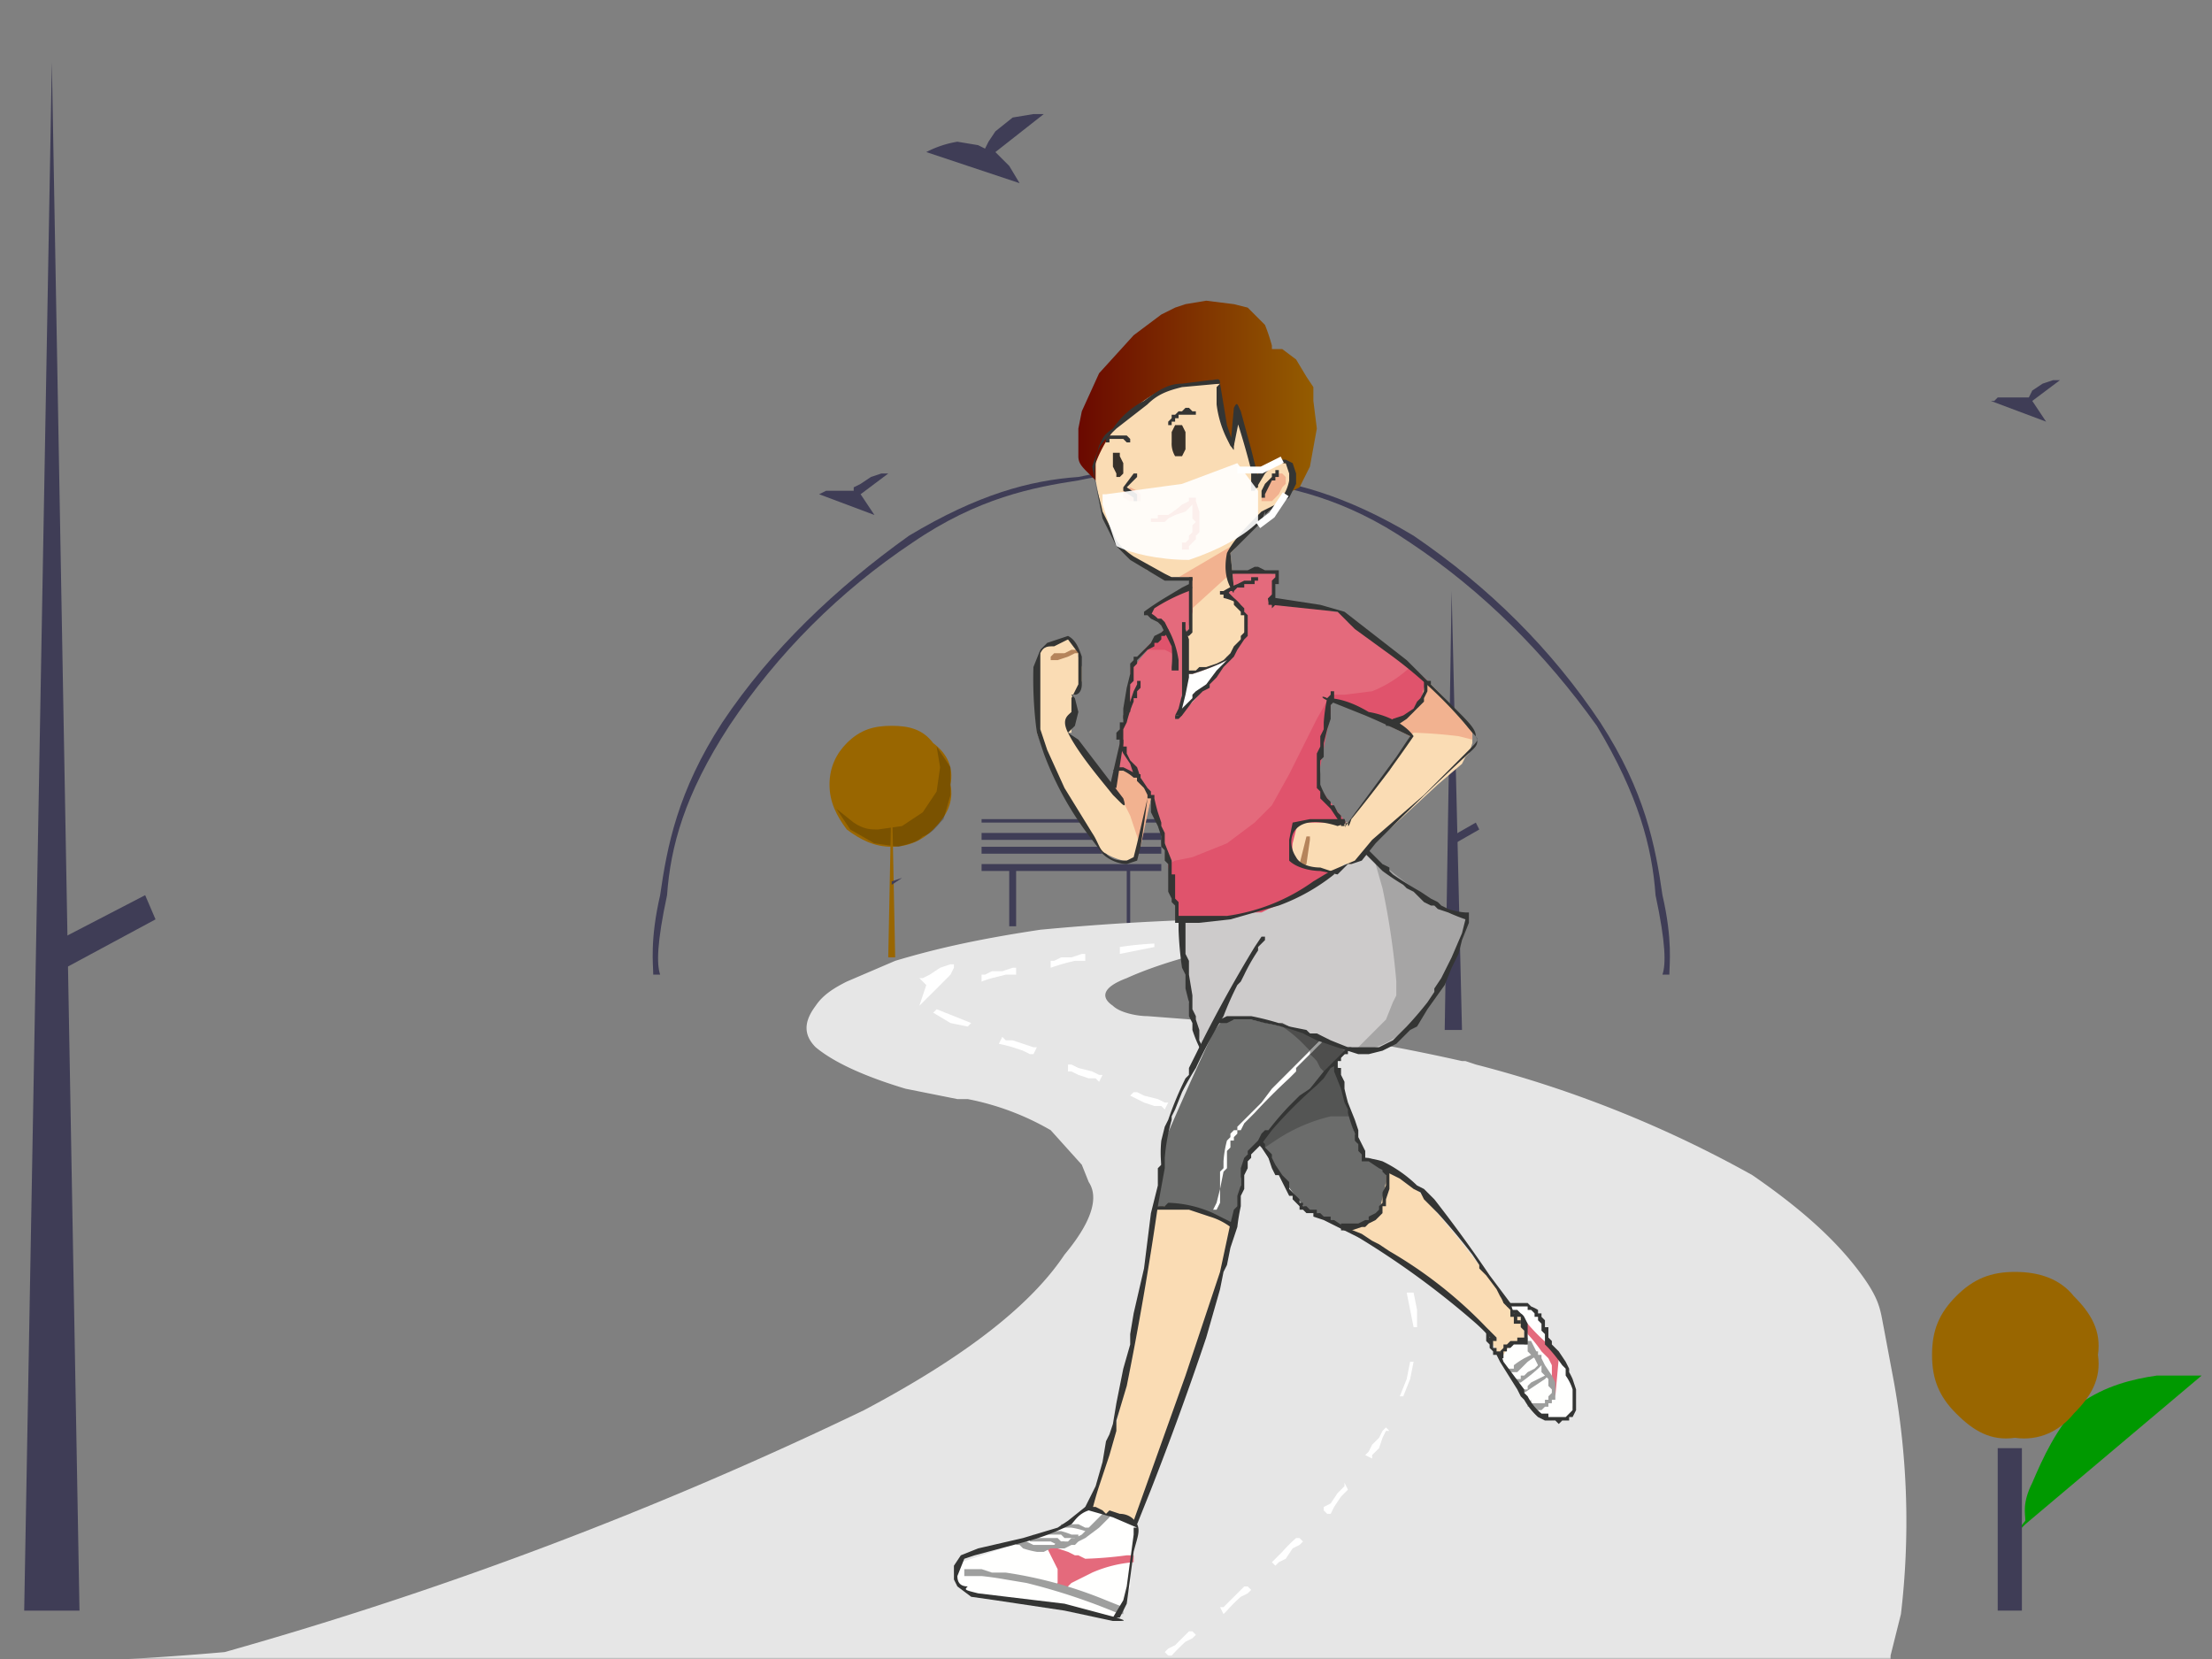 <svg xmlns:xlink="http://www.w3.org/1999/xlink" image-rendering="optimizeSpeed" baseProfile="basic" xmlns="http://www.w3.org/2000/svg" viewBox="0 0 640 480"><rect x="0" y="0" width="640" height="480" fill="#808080" stroke="none"/><defs><linearGradient id="a"><stop offset="0" stop-color="#600"/><stop offset="1" stop-color="#960"/></linearGradient><linearGradient id="c" xlink:href="#a" x1="-.1" y1=".5" x2="1.1" y2=".5"/><mask id="b"><path fill="#FFF" d="M0 0h640v480H0z"/></mask></defs><g mask="url(#b)"><path fill="#3f3d56" d="M336 250h-52v2h8v16h2v-16h32v16h1v-16h9v-2zM356 209h-14v13h6v46h2v-46h6v-13zM284 245h52v2h-52v-2zM284 241h52v2h-52v-2zM284 237h52v1h-52v-1z"/><path fill="#3f3d56" d="M483 282h-2c1-3 1-9-2-23-1-14-5-29-17-49-15-21-33-39-54-53-19-13-35-16-48-18-14-3-21-2-24-2s-10-1-24 2c-13 2-29 5-48 18-21 14-39 32-53 53-13 20-17 35-18 49-3 14-3 20-2 23h-2c0-3-1-10 2-23 2-14 5-30 18-50 14-21 33-39 54-54 20-12 35-16 49-17 14-3 21-3 24-2 3-1 10-1 24 2 13 1 29 5 49 17 22 15 40 33 54 54 13 20 16 36 18 50 3 13 2 20 2 23zM15 18l8 448H7l8-448z"/><path fill="#3f3d56" d="M42 259l3 7-26 14-4-7 27-14z"/><path fill="#960" d="M275 227c1 5-1 9-5 13-3 3-7 5-12 5s-9-2-13-5c-3-4-5-8-5-13s2-9 5-12c4-4 8-5 13-5s9 1 12 5c4 3 6 7 5 12z"/><path fill-opacity=".2" d="M271 216l1 6-1 7-4 6-6 4-7 1c-2 0-4 0-7-2l-5-4 4 6 7 4 7 1c3-1 5-1 7-3 3-1 4-3 6-5l2-7v-8l-4-6z"/><path fill="#960" d="M258 227l1 50h-2l1-50z"/><path fill="#3f3d56" d="M261 254l-3 2v-1l3-1zM420 171l3 127h-5l2-127z"/><path fill="#3f3d56" d="M427 238l1 2-7 4-1-2 7-4z"/><path fill="#090" d="M586 441c-7 7-4 4 0-1 0-2-1-5 2-11 3-7 7-16 14-23 7-5 15-7 22-8h13"/><path fill="#960" d="M607 392c1 7-2 12-7 17-4 5-10 8-17 7-7 1-12-2-17-7s-7-10-7-17 2-12 7-17 10-7 17-7 13 2 17 7c5 5 8 10 7 17z"/><path fill="#3f3d56" d="M578 419h7v47h-7v-47z"/><path fill="#e6e6e6" d="M58 480c-72 1-38 2 7-2a1138 1138 0 00185-70c34-18 50-33 58-45 10-12 9-18 7-21l-2-5-9-10a77 77 0 00-24-9h-1-2l-15-3c-10-3-20-7-26-12-4-4-3-8 0-12 2-3 5-5 9-7l14-6c10-3 22-6 42-9a747 747 0 0192-3h3l-3 1-24 4c-16 3-32 7-43 12-8 3-7 6-4 8 2 2 7 3 10 3l13 1a569 569 0 0178 12h1l3 1a335 335 0 0180 32c16 11 25 20 31 28s6 11 7 16l3 16a228 228 0 012 67l-3 12v1H58z"/><path fill="#fff" d="M336 484l-1-1 2-1 2-2 1 2-2 1-2 1zM338 479l-1-1 1-1 2-1 2-2 2-2h1l1 1-1 1-2 1a67 67 0 00-4 4h-1zm16-12l-1-2h1l2-2 2-2 2-2h1l1 1-1 1-2 1a46 46 0 00-4 4l-1 1zm15-14l-1-1 1-1 2-2a43 43 0 014-4h1l1 1-1 1-2 1-2 3-2 1-1 1zm15-15l-1-1v-1l2-1 2-3 2-2v-1l1 2-2 2-2 3-1 2h-1zm13-16l-2-1 1-1 1-2 2-2 1-2 1-1 1 1h-1l-1 2-1 3-2 2v1zm9-18h-1l2-5 1-5h1l-1 5-2 5zm3-20l-1-5-1-5h2l1 5v5h-1zm-4-19l-2-4-3-4 1-1a76 76 0 016 8l-2 1zm-11-16l-4-4-4-3 1-1a120 120 0 018 6l-1 2zm-15-13l-1-1-2-1-3-2-2-1h-1l1-2v1l3 1 3 1 2 2h1l-1 2zm-18-11l-1-1h-2l-3-2-2-1h-1l1-2v1l3 1 3 1 2 1h1l-1 2zm-24-4l-1-1h-2l-3-1-2-1-2-1 1-1h1l2 1 4 1 2 1h1l-1 2zm-19-8l-1-1h-2l-3-1-2-1h-1v-2h1l2 1 4 1 2 1h1l-1 2zm-19-8h-1l-2-1-3-1a51 51 0 00-4-1l1-2 1 1h2l3 1 3 1h1l-1 2zm-19-8l-5-1-5-3 1-1 5 2 5 2-1 1zm-12-12l-2-2h1l2-1 3-2 3-1h1v1l-1 2a499 499 0 01-7 7l-2 2 2-6zm16-1v-2h1l2-1h3l3-1h1v2h-3l-4 1a31 31 0 00-3 1zm20-4v-2h1l2-1h3l3-1h1v2h-3a57 57 0 00-7 2zm20-4v-2a96 96 0 0110-1v1l-5 1-5 1zM355 269v-2a31 31 0 015-1v2h-2l-3 1z"/><path fill="#3f3d56" d="M588 116l8-6h-2l-3 1-3 2-1 2h-1-8l-1 1h-1l16 6-2-3-2-3zM249 143l8-6h-2l-3 1-3 2-2 1v1h-8l-2 1 16 6-2-3-2-3zM288 44l14-11h-3l-6 1-5 4-2 3-1 2-2-1-6-1a30 30 0 00-9 3l27 9-3-5-4-4z"/><path fill="#fffffe" d="M437 378l1-1 4 1 2 1 1 1v1l1 2 1 3 1 2v1l1 2 4 4 2 6 1 4-1 2v1l-1 2-2 1h-3l-1-1h-1l-1-1-3-2-1-2-1-2-1-1-2-3a477 477 0 01-8-14"/><path fill="#6b6c6b" d="M365 330v1l2 4a170 170 0 0011 15 30 30 0 003 1l5 3 5 2 2 2 10-3 3-15-2-1a43 43 0 00-8-4h-1v-1l-3-6-4-13-1-7h-1l-12 1-9 21"/><path fill="#fadcb4" d="M438 381l-1-3-6-8a389 389 0 00-23-28 96 96 0 00-7-4v4l-2 9-6 4h-4v1l4 1 9 6a214 214 0 0129 23l1 3 2 4 1-1 2-3 3-1h1v-2-2-1-1h-1v-1h-2"/><path fill="#afb0af" d="M365 332v-1l-1-1h1v2h1-1m26-9l-1-2-1-5-2-5v-3h-1l5 15"/><path fill="#545554" d="M366 332h-1v-1-1l1-2 4-4 7-7a213 213 0 016-6l3-3h1v3l2 5a118 118 0 002 7h-1-5a49 49 0 00-16 7l-3 2"/><path fill="#6b6c6b" d="M365 271v1l-6 10a1072 1072 0 00-22 48 47 47 0 00-1 7v2a165 165 0 00-2 13l22 7 1-3 1-5 1-6v-2-1-1l1-3 1-3v-1l2-2 7-8a712 712 0 0120-20c1-1 0-1 0 0l-2-13-23-20"/><path fill="#fadcb4" d="M357 356l-1 4a351 351 0 01-14 43l-9 25-5 13-2 3h-12l1-8 2-6 6-18a1024 1024 0 0010-55l1-7 1-1c-1 0-1 0 0 0h3l9 1a25 25 0 0110 5v1"/><path fill="#fffffe" d="M385 298l-2 2-5 5-5 5-2 2-1 1-2 2-3 4-2 2-1 1-1 1-1 1-1 1-1 1v1h-1l-1 1v1l-1 1a31 31 0 00-1 6v2l-1 1v5l-1 4-1 2h1l1-2v-4l1-5 1-1v-1-1-1-2l1-1v-1-1h1c0-1 0-1 0 0v-1h-1 1l1-1v-1h1l1-2 3-3a172 172 0 0110-10l2-2v-1l2-2 3-3a18 18 0 012-2l1-1 1-1h1v-2"/><path fill="#cdcbcb" d="M395 246l1 1 4 4 12 9c4 3 7 4 9 4l4 1-1 1c0 2 0 4-3 9-2 6-6 13-10 19-4 5-8 8-11 9l-5 1h-1l-4-1-5-1-4-2-2-1-2-1-6-1-9-2h-6l-3 1-5 7-1-3-3-10a319 319 0 01-2-23v-1l4-9 46-12 3 1"/><path fill="#a6a5a5" d="M398 249v1l2 7a221 221 0 014 27v4l-1 2-2 5-5 5-3 3-2 1c1 0 3 1 7-1 3-1 7-3 12-8a103 103 0 0015-30h-2l-7-3a202 202 0 01-16-12l-2-1"/><path fill="#e46a7c" d="M330 225l-2-1-2-1h-3v-1l1-7h3l4 8-1 2"/><path fill="#e46a7c" d="M385 202l3 1a75 75 0 0117 8l3 2 5-8 1-6-3-3a178 178 0 00-16-12l-3-3h-1l-1-1-1-2-1-1h-1-1l-4-1-9-2h-5v-1-1l1-3a26 26 0 011-3h-2l-3-1a35 35 0 00-8 1l-13 4-2 1a56 56 0 00-9 5l-1 1v1c-1 0-1 0 0 0a9 9 0 014 3l1 1v1l-2 2a79 79 0 00-7 8h-1v4a143 143 0 00-1 10l-1 2v1l-1 1v3l2 5 5 8 2 3v1c0-1 0-1 0 0l2 5 3 12 1 6v3a8 8 0 000 3h1v1l1 2v3c-1 0-1 0 0 0-1 0-1 0 0 0h7l17-3a66 66 0 0020-11l3-14-1-2a70 70 0 01-5-8l-1-1v-1l1-5a140 140 0 013-17v-2"/><path fill="#543121" d="M379 125l-3 13v-9l3-4"/><path fill="url(#c)" d="M320 142l-2-2-3-3c-2-2-3-3-3-5v-5-3l1-5 5-11 10-11 8-6 4-2 3-1 6-1 8 1 4 1 1 1 1 1 3 3a54 54 0 012 6v1h3l4 3 3 5 2 3v4l1 8-2 11-3 6-2 1"/><path fill="#fadcb4" d="M344 167v1l1 2v7l-1 4v1l-1 1v12h2a66 66 0 008-3l2-1 1-1 1-1 1-2 1-2 1-1v-1l1-2-1-4-4-4-2-1 3-2-1-10 1-1a178 178 0 007-9l1-1 1-1c-1 0-1 0 0 0h1l4-3 2-3 1-1v-2-2c0-2-1-3-2-3h-4l-1 1-2 2a17 17 0 00-2 5v-2l-1-7a130 130 0 00-4-14l-1 10-2-3-2-5a38 38 0 010-9v-1h-1-6a20 20 0 00-7 1l-5 2a39 39 0 00-17 20c0-1 0-1 0 0v5l2 10 4 8 2 2 2 2 5 4a59 59 0 007 2c0 1 0 0 0 0h6"/><path fill="#e0536c" d="M385 206l-4 21 10 13-7 14h-1l-3 2-8 5-5 2-2 1h-2l-7 1-10 1h-5v-5h-1l-1-2v-5l-1-3v-1l2-1 5-1 10-4 8-6 3-3 2-2 5-9 8-16 4-7c0-1 0-1 0 0v5"/><path fill="#fadcb4" d="M413 197v1l-1 2-3 5a17 17 0 01-7 4l1 1h1l2 1 1 1 1 1-1 2-5 8-8 10-4 5c-1 0 0 0 0 0h-1-13l-1 2-1 4a20 20 0 000 4l1 1 1 1h1l2 1 4 1h4l1-1 1-1h2l2-1a13 13 0 003-4l1-1 6-5 13-12 7-6 1-2 1-1 1-3v-2-1l-1-1-2-3a97 97 0 00-8-9l-1-1-1-1M333 231l-1 4-2 8-1 4-1 2h-1-2a19 19 0 01-5-2h-1l-3-5a143 143 0 01-14-25l-2-5v-1-4a179 179 0 011-19l2-1a15 15 0 016-2h1l1 1 1 2v2l1 3v4l-1 2-1 2h-1l1 2v6l-1 2v1h-1l1 1 2 2 5 7 3 4 2 2 1-5h3l2 1 2 1 3 6"/><path fill="#37312a" d="M343 128v2l-1 2h-1-1a7 7 0 01-1-4v-1-2l1-2h2l1 2v3M325 134v3l-1 1h-1v-1l-1-2v-1-1-2h2v1l1 2"/><path fill="#fffffe" d="M343 195h2a66 66 0 008-3l2-1-3 4-6 7a67 67 0 01-5 5l2-12M323 468l1-1 1-3 2-5v-4-1-2l1-3a147 147 0 011-7l-1-1-2-1-3-2h-3-1l-2-1-2-1-2 1v1h-1l-1 1a38 38 0 01-8 5l-3 1h-2a365 365 0 01-20 7l-1 2-1 1v2l1 1 3 3a15 15 0 005 1h3l7 1a218 218 0 0128 5"/><path fill="#f2b290" d="M341 167l17-10-2 3v6l-11 10-1-9h-3M370 137h-1l-1 1-1 1-1 1v3c-1 0-1 0 0 0l-1 1v1h3l2-2 1-2 1-1v-1-1l-1-1h-1M326 142l1-1 2 1 1 1v2h-3l-2-1v-2h1"/><path fill="#9e9f9e" d="M386 308l1-1 1-1 1-1 1-1-4 4"/><path fill="#787978" d="M386 308c0-1 0-1 0 0m0 0"/><path fill="#3e3f3e" d="M383 311l1-1 1-1 1-1c0-1 0-1 0 0l-3 3"/><path fill="#4e4e4d" d="M383 311v-1l-1-1-1-2a22 22 0 00-2-2l1-1 1-1 1-1 1-1 1 1h2l3 2h1l-1 1-1 1-1 1-1 1-1 1-1 1-1 1m-4-7l-1-1a39 39 0 00-7-6l-1-1h1l2 1 4 2 4 1 1 1-1 1-1 1-1 1"/><path fill="#9e9f9e" d="M379 305v-1l1-1 1-1 1-1h1l-1 1-1 1-1 1-1 1"/><path fill="#e46a7c" d="M303 448l1 2 2 4v4l-1 1 4 1v-1l1-1 6-3a37 37 0 0112-3v-3 1h-2a117 117 0 01-12 1l-2-1h-1l-2-1-3-1-1-1-2 1M441 382c0-1 0-1 0 0l1 1a53 53 0 006 6l1 1 1 1 1 2c0 1 0 0 0 0l-1 11-1-3v-1a447 447 0 000-5l-1-2-2-2a41 41 0 00-4-5l-1-4"/><path fill="#e0536c" d="M385 201h4l8-1a35 35 0 0011-7v1h1l3 2 1 1v2l-1 3-2 2-1 2-1 1-3 1-3 1v1c-1 0-1 0 0 0l-8-4-9-4v-1M337 182l-6 6h6l2 1 1 1v-1l-1-4-2-2v-1"/><path fill="#f2b290" d="M402 210v-1h1l3-1a26 26 0 003-2l1-1 1-2 1-4 1-1v-1 1l3 3a151 151 0 0110 11v2l-4-1a139 139 0 00-13-1l-1 1-6-3M323 223l-1 5v1l2 1 3 6 2 6 1 3 3-14-3-6-1-1a16 16 0 00-5-1h-1"/><path fill="#9e9f9e" d="M441 389h1v2l2 2 1 2h1v2l1 1 1 1v2l1 1v1l-1 1v1h-1v1h-1-3v-1l-1 1v1h1l1 1h2l1-1h1v-1h1v-1h1v-1-1h-1 1v-1-1-1l-1-2-2-3-1-2v-1h-1l-1-2-1-2a4 4 0 00-1 0v-1h-1v2M280 456h4a95 95 0 017 1l6 1a179 179 0 0127 9h1v-1-1l-5-2a123 123 0 00-29-8h-4l-3-1h-4-1v2h1M319 438l-1 1-2 2-3 3-2 1h-1l-1 1h-3l-1 1c0-1 0-1 0 0h-1-1-1-1-1-1l-2-1h-2-1v1h1l1 1a26 26 0 004 1h2l2-1h4l2-1h1l1-1 2-1 4-3 2-2 1-1v-1h-2"/><path fill="#b5845b" d="M304 191h2l3-1 2-1h1v-1h-1-1l-2 1h-1-2l-1 1v1M378 242l-2 8h1v1l1-1 1-7v-1h-1"/><path fill="#e0573b" d="M334 151c-1 0-1 0 0 0h3l1-1 2-1 3-1 2-2v-1h-1l1 1v4l1 1-1 1v2l-1 1v1l-1 1h-1v2h2v-1l1-1 1-1v-1l1-1v-2-1-1-2l-1-3c0-1 0 0 0 0v-1h-2v1l-2 1a30 30 0 01-4 3h-2-1v1h-1c-1 0 0 0 0 0h-1v1h1"/><path fill="#9e9f9e" d="M303 444h4l1 1h3v1h1v-1-1h-2a23 23 0 00-3-1h-1-1-2v1M307 442h3a23 23 0 014 1l1 1c0-1 0-1 0 0v-1h1l-1-1h-1l-2-1h-4-1v1M299 446h5l2 1h2v-1h-1l-1-1h-4-1-1l-1-1-1 1v1h1M436 397h3l1-1 2-2a55 55 0 013-2v-1h-1l-1 1-2 1a25 25 0 00-3 2v1h-2v1M439 400h1a52 52 0 005-4l1-1v-1h-1v1l-1 1-2 1-1 1h-1v1h-1-1v1h1M440 403h1l3-2 3-2 1-1v-1h-1v1l-2 1-2 1-1 1v1h-2v1"/><path fill="#343534" d="M323 468h1l2-4 2-15c1-4 2-6 1-8s-3-3-5-3l-3-1-1 1-1-1-2-1h-3l-5 4-3 2-10 3-13 3-5 2-2 3v4l1 2 4 3 7 1 20 3 14 3c4 0 4 0 1-1l-15-4-25-3c-4-1-4-1-3-2-2 0-3-1-3-3l2-5 3-1 15-4a66 66 0 0013-5c1-1 2-3 5-4l7 2 7 3h-1v2l-2 15-1 4-3 5h1M437 378h5v1h1l1 1v1h1v1l1 1v2l1 1v3l1 1a53 53 0 014 5l1 1v2a14 14 0 012 4v6l-1 1-1 1h-1-2-1-1v-1h-2a16 16 0 01-4-5l-1-1v-1l-3-4-3-4-1-3h-1v-1h-1v-2-1h-1v-1-1h-1v-1 1c0-1 0-1 0 0 0-1 0 0 0 0-1 0-1 0 0 0-1 0-1 0 0 0v3l1 1v1l1 1v1h1l1 2a1017 1017 0 005 8l1 2 1 1a20 20 0 004 5l2 1h3l1 1 1-1h2v-1h1l1-2v-1-1-1-1-2l-1-3a20 20 0 00-1-2v-1l-1-2-2-3-2-2-1-1v1h1v-1l-1-1v-2-1h-1v-1-1l-1-1v-1h-1v-1a12 12 0 00-2-1l-1-1h-1-1-3-1v1h1"/><path fill="#343534" d="M435 393v-1-1h1v-1h1l1-1h4v-1-1-1-1-2l-1-2a3 3 0 00-1-1l-1-1h-2v1h1l1 1h1v3l1 1v3c-1 0-1 0 0 0v-1h-1-1v1h-1-1l-1 1h-1v1l-1 1v2h1M345 167h-6c-1 0 0 0 0 0l-2-1-9-5c-3-2-5-4-6-7l-3-6c-1-5-3-9-2-14 0-5 3-7 6-10l9-7c3-3 6-4 10-5l11-1-1 1v5a31 31 0 003 10l1 2c1 1 1 2 1 0l2-10c-1-2-1-1-2 0a237 237 0 015 17v6h1l3-5 3-3h3l1 3v2a12 12 0 01-4 7l-4 2c-4 4-8 8-10 12-1 5 0 8 1 10s1 2 1 0l-1-10 5-5 4-4 1-3v1l1-1 6-4 2-4v-3l-1-3-2-1h-3l-3 2-2 2-2 5 2-1v-3l-2-8-3-11c-1-2-1-3-2-1l-1 11h1l-2-6-2-12c0-2-1-1-3-1l-8 1c-4 0-7 2-11 5-4 2-7 5-9 8-3 2-3 3-4 5l-2 6 3 15 4 8 4 4 10 6h8v-1"/><path fill="#343534" d="M344 167v15l-1 1v1h1l1-1v-1-1-1-1-1-1-1-1-3-3-2h-1M370 136h-1v1h-1v1l-1 1-1 1-1 2v2h1v-1l1-2 1-2h1v-1h1v-1 1-1 0h1-1v-1M357 166h13-1c0-1 0 0 0 0v1l-1 1v4l-1 1v2h1v1l1-1v-1-2-2-1h1v-1-1-1-1h-1-3l-2-1h-1l-2 1h-4-1v1h1"/><path fill="#343534" d="M344 169l-2 1-5 3a82 82 0 00-6 4v1h1l1 1 2 1 1 1 1 2 2 4a31 31 0 010 6v1h2v-1-2a27 27 0 00-3-9l-1-2-1-1h-1a8 8 0 00-3-2s-1 0 0 0v1h1l1-2a52 52 0 0110-5l1-1-1-1M354 172v1a16 16 0 013 1v1l1 1 1 1v1h1v5l-1 1v1l-2 2-1 2-1 1v1l-3 3-3 4-3 2-1 1v1l-1 1-1 1-1 1-1 1v1h-1v1h1l1-1 3-4 3-3 2-1v-1l2-2 2-3 2-2 1-1 1-2 2-3 1-1v-1-1-1-1-1-1l-1-1v-1l-1-1a14 14 0 00-2-2l-1-1-1-1h-1-1v1h1"/><path fill="#343534" d="M342 181v20l-1 4-1 2h1v0h1v-2l1-4 1-5v-4-1-2-4l-1-3v-1c0-1 0-1 0 0v-1h-1v1c-1 0-1 0 0 0M354 172h1l1-1h1l1-1h2v-1h3c0-1 0-1 0 0v-1h1v-1h-1-1v1h-1-1l-2 1a25 25 0 00-4 2h-1v1h1M368 175l19 2 5 5 11 8a127 127 0 0123 22c2 2 2 2-1 5l-13 13-15 13-5 6-7 3-3-1c-3 0-6-1-7-3-2-3-2-7 1-9s8-1 11 0l3-1c0 1 0 2 1-1a347 347 0 0018-24c-2-3-7-6-13-7-5-3-9-4-12-4-2-1-2 0 1 1l10 4a240 240 0 0113 6l-4 6-14 19c-2 3 0 1-1-1h-10l-5 1-1 5v6c2 2 6 3 9 3l5 1 2-2 1-1h-1 2l3-1 4-5a823 823 0 0128-27c1-1 2-2 1-4 0-2-2-4-6-8l-14-14-18-14-7-2-13-2c-3 0-2 0-2 1M337 182l-1 1-2 1-1 2-1 1-1 1-1 1-1 1h-1v1l-1 1v3l-1 4-1 6v3h1v-1-1h1v-1-2a33 33 0 010-4v-1l1-1v-1-1-1-1l1-1v-1l1-1 2-2 2-1v-1h1l1-1v-1h1l1-1v-1h-1"/><path fill="#343534" d="M385 200v1l-1 1a49 49 0 00-1 7v2l-1 2v3l-1 2v10l1 1v2l1 1 2 2 2 3 1 1v1h1v-1-1h-1v-1l-1-1-1-2h-1v-1l-1-1a20 20 0 01-2-4v-1-1-1a34 34 0 010-4l1-1v-1-3l1-4 1-3v-1-1-1-1l1-1v-1-1-1h-1M324 215l-3 13h2l2-13v-1h-1v1"/><path fill="#343534" d="M332 231l-3 13-1 4-2 1c-2 0-4 0-6-2-2-1-2-3-4-6l-8-13-5-11-2-6-1 1h1v-9-14c1-2 2-2 4-2l4-2 3 4v9l-2 4v4c-1 1-3 2-1 6 3 6 9 13 13 18l2 2c1 1 2 2 1-1l-13-17-3-2 2-2 1-4-1-4-1-1h1c1 0 2-1 2-3v-8c-1-3-2-5-4-6l-6 2-2 2-2 5a116 116 0 001 19l2 6a93 93 0 0014 25l3 4c2 2 5 3 7 3l3-1 1-4a504 504 0 002-14M341 266v3a96 96 0 001 11l1 2v4l1 4v4l1 2v2a41 41 0 002 5v1h1v-1l-1-2v-3l-1-3v-1l-1-2v-4l-1-6v-4l-1-2v-1-2-2-1-1-1-2h-2M395 247l1 1 4 4a76 76 0 006 4l1 1 2 1 3 3 2 1h1l1 1 3 1a59 59 0 005 2h1v-1h-1v1l-1 4-3 7-3 6-2 3v1l-2 3a107 107 0 01-6 7l-1 1-1 1-2 2-4 2h-4-5l-5-2-4-2h-2l-1-1-5-1a79 79 0 00-11-3h-2-1-4l-2 1h-1v1h3l2-1h5l4 1a64 64 0 0111 3l2 1 2 1a368 368 0 0012 4h3l4-1 4-2 3-3 1-1 2-1 3-5 5-7 2-5 1-2 1-2 1-4 2-5v-2-1h-1a20 20 0 01-5-1l-2-1-1-1-2-1-3-2a106 106 0 01-8-5l-1-1v-1l-2-1-1-1-1-1-1-1-1-1h-1v1"/><path fill="#343534" d="M365 271l-2 3a391 391 0 00-17 31l-2 4v2l-1 1a98 98 0 00-5 12l-1 2-1 4a34 34 0 000 7l-1 1v5l-2 8-2 16-3 13-1 6v3l-2 7-2 10-1 6-1 3-1 2-1 6-2 7-2 4-1 2v1h2a99 99 0 012-7l3-9 2-7v-3l3-10a953 953 0 009-52l2-11v-1-1-1a57 57 0 012-11v-1l1-2 2-5a91 91 0 014-7 151 151 0 018-15 93 93 0 014-9l1-1 1-2a56 56 0 014-7v-1l1-1 1-1c0-1 0-1 0 0v-1h-1M390 303l-2 2-5 5-4 5-3 2-1 1-2 2a86 86 0 00-6 7h-1l-1 1-1 2-1 1-1 1-1 1v1l-1 1-1 3v5l-1 3v3l-1 1-1 4-3 14-10 30-10 28-5 14v1h1l4-10a951 951 0 0016-44l4-14 1-5 1-2 1-5 2-6a58 58 0 011-6v-3l1-2v-2-1-1l1-2v-1-1l1-1v-1h-1 1l1-1 1-1 1-1 3-4a127 127 0 0113-13l2-2 2-3 2-1v-1h1v-1l1-1h1v-1h1v-1h-1"/><path fill="#343534" d="M433 387l-3-3a127 127 0 00-28-22l-3-2-2-1-3-2-5-2-3-2h-1v-1h-2l-1-1h-1v-1h-2l-1-1h-1v-1h-1v-1l-2-2-1-1v-1-1l-2-2-2-3-1-2v-1l-1-1-1-1v-1l-1-1h-1v1l1 1 2 3 1 3 1 2h1l1 2 1 2 1 2h1v1l1 1 1 1v1h1l1 1h2v1l3 1 10 5a243 243 0 0133 24 51 51 0 016 6h1v-1M386 308v2l2 5 1 4 1 2v1a49 49 0 002 6v2a5 5 0 001 1v2l1 1v2h2l3 2 6 3 4 3 2 1 1 2 4 4a191 191 0 0110 12l2 3v1l2 2 3 4 1 2a9 9 0 011 2l1 1 1 1v2h1v2h2v-1h-1v-1-1h-1l-1-3-6-8a391 391 0 00-16-22l-3-3-2-1a38 38 0 00-10-7 28 28 0 00-5-1v-1-1l-1-2-1-2v-1-1l-1-3-2-5a103 103 0 01-1-4v-1-1l-1-2v-1-1h-1v-1-1h-1v1M343 195h2a77 77 0 008-3l2-1h1v-1h-1l-1 1-2 1-3 1h-2l-1 1h-1-2v1M412 197v3l-1 2-1 1-1 2-3 2-3 1-1 1h-1v1h3l3-2 3-3 1-1 1-1v-1l1-2v-2h1s0-1 0 0v-1h-1-1M323 223h2a12 12 0 013 2h1v1h1v-1-1h-1l-2-1-2-1h-1-1l-1 1h1M328 137l-3 4v1l3 2v1h1v-1-1l-3-2 3-3v-1h-1M339 122h1v-1h1v-1h5v-1h-1l-1-1h-1l-1 1h-1l-1 1h-1v1l-1 1v1h1v-1M321 128v-1h4l1 1h1v-1c-1 0-1 0 0 0l-1-1h-1-2c0-1 0-1 0 0h-1-1l-1 1v1h1M335 350h9l6 2a19 19 0 016 3l1 1v-1-1l-2-1-4-2a34 34 0 00-13-3l-1 1a11 11 0 00-2 0h-1v1h1"/><path fill="#343534" d="M400 338v1l1 1v3l-1 2v3l-1 1v1l-1 1-2 1v1h-1l-2 1h-2-2c-1 0-1 0 0 0h-1v2h1c-1 0-1 0 0 0h2l3-1h1l1-1 2-1 2-2v-2h1v-1-1l1-3v-1-1-2-2c-1 0-1 0 0 0h-1v-1h-1v1M329 197v1l-1 2-1 3-1 1v2l-1 1v2h-1v2l-1 1v2h1v2l1 2 2 3 1 3 1 1v1l2 2 1 2v1h1-1 1v4l2 4 1 3a17 17 0 000 3l1 1v3l1 1v8l1 2v1l1 1v5h7l9-1 14-4a57 57 0 0016-9v-1h-1l-5 3a56 56 0 01-25 10h-10-3-1v-1-1-2l-1-1v-1-1-1-1-1-1-1h-1v-1-3l-2-5v-3l-1-2v-1l-1-3a55 55 0 01-1-4v-1h-1v-1l-1-1-2-3-1-3-1-1-1-1-1-2v-1-1h-1v-1-1-1-1-1l1-2a40 40 0 012-6v-1h1v-2l1-1v-1-1h-1"/><path fill="#fff" fill-opacity=".9" d="M320 143l22-3 16-6 6 8v9c-4 4-11 8-20 11-9 0-17-2-21-4l-4-12v-3h1z"/><path fill="none" stroke="#fff" stroke-width="2" d="M358 136h7l6-3M364 152l4-3 4-6"/></g></svg>
